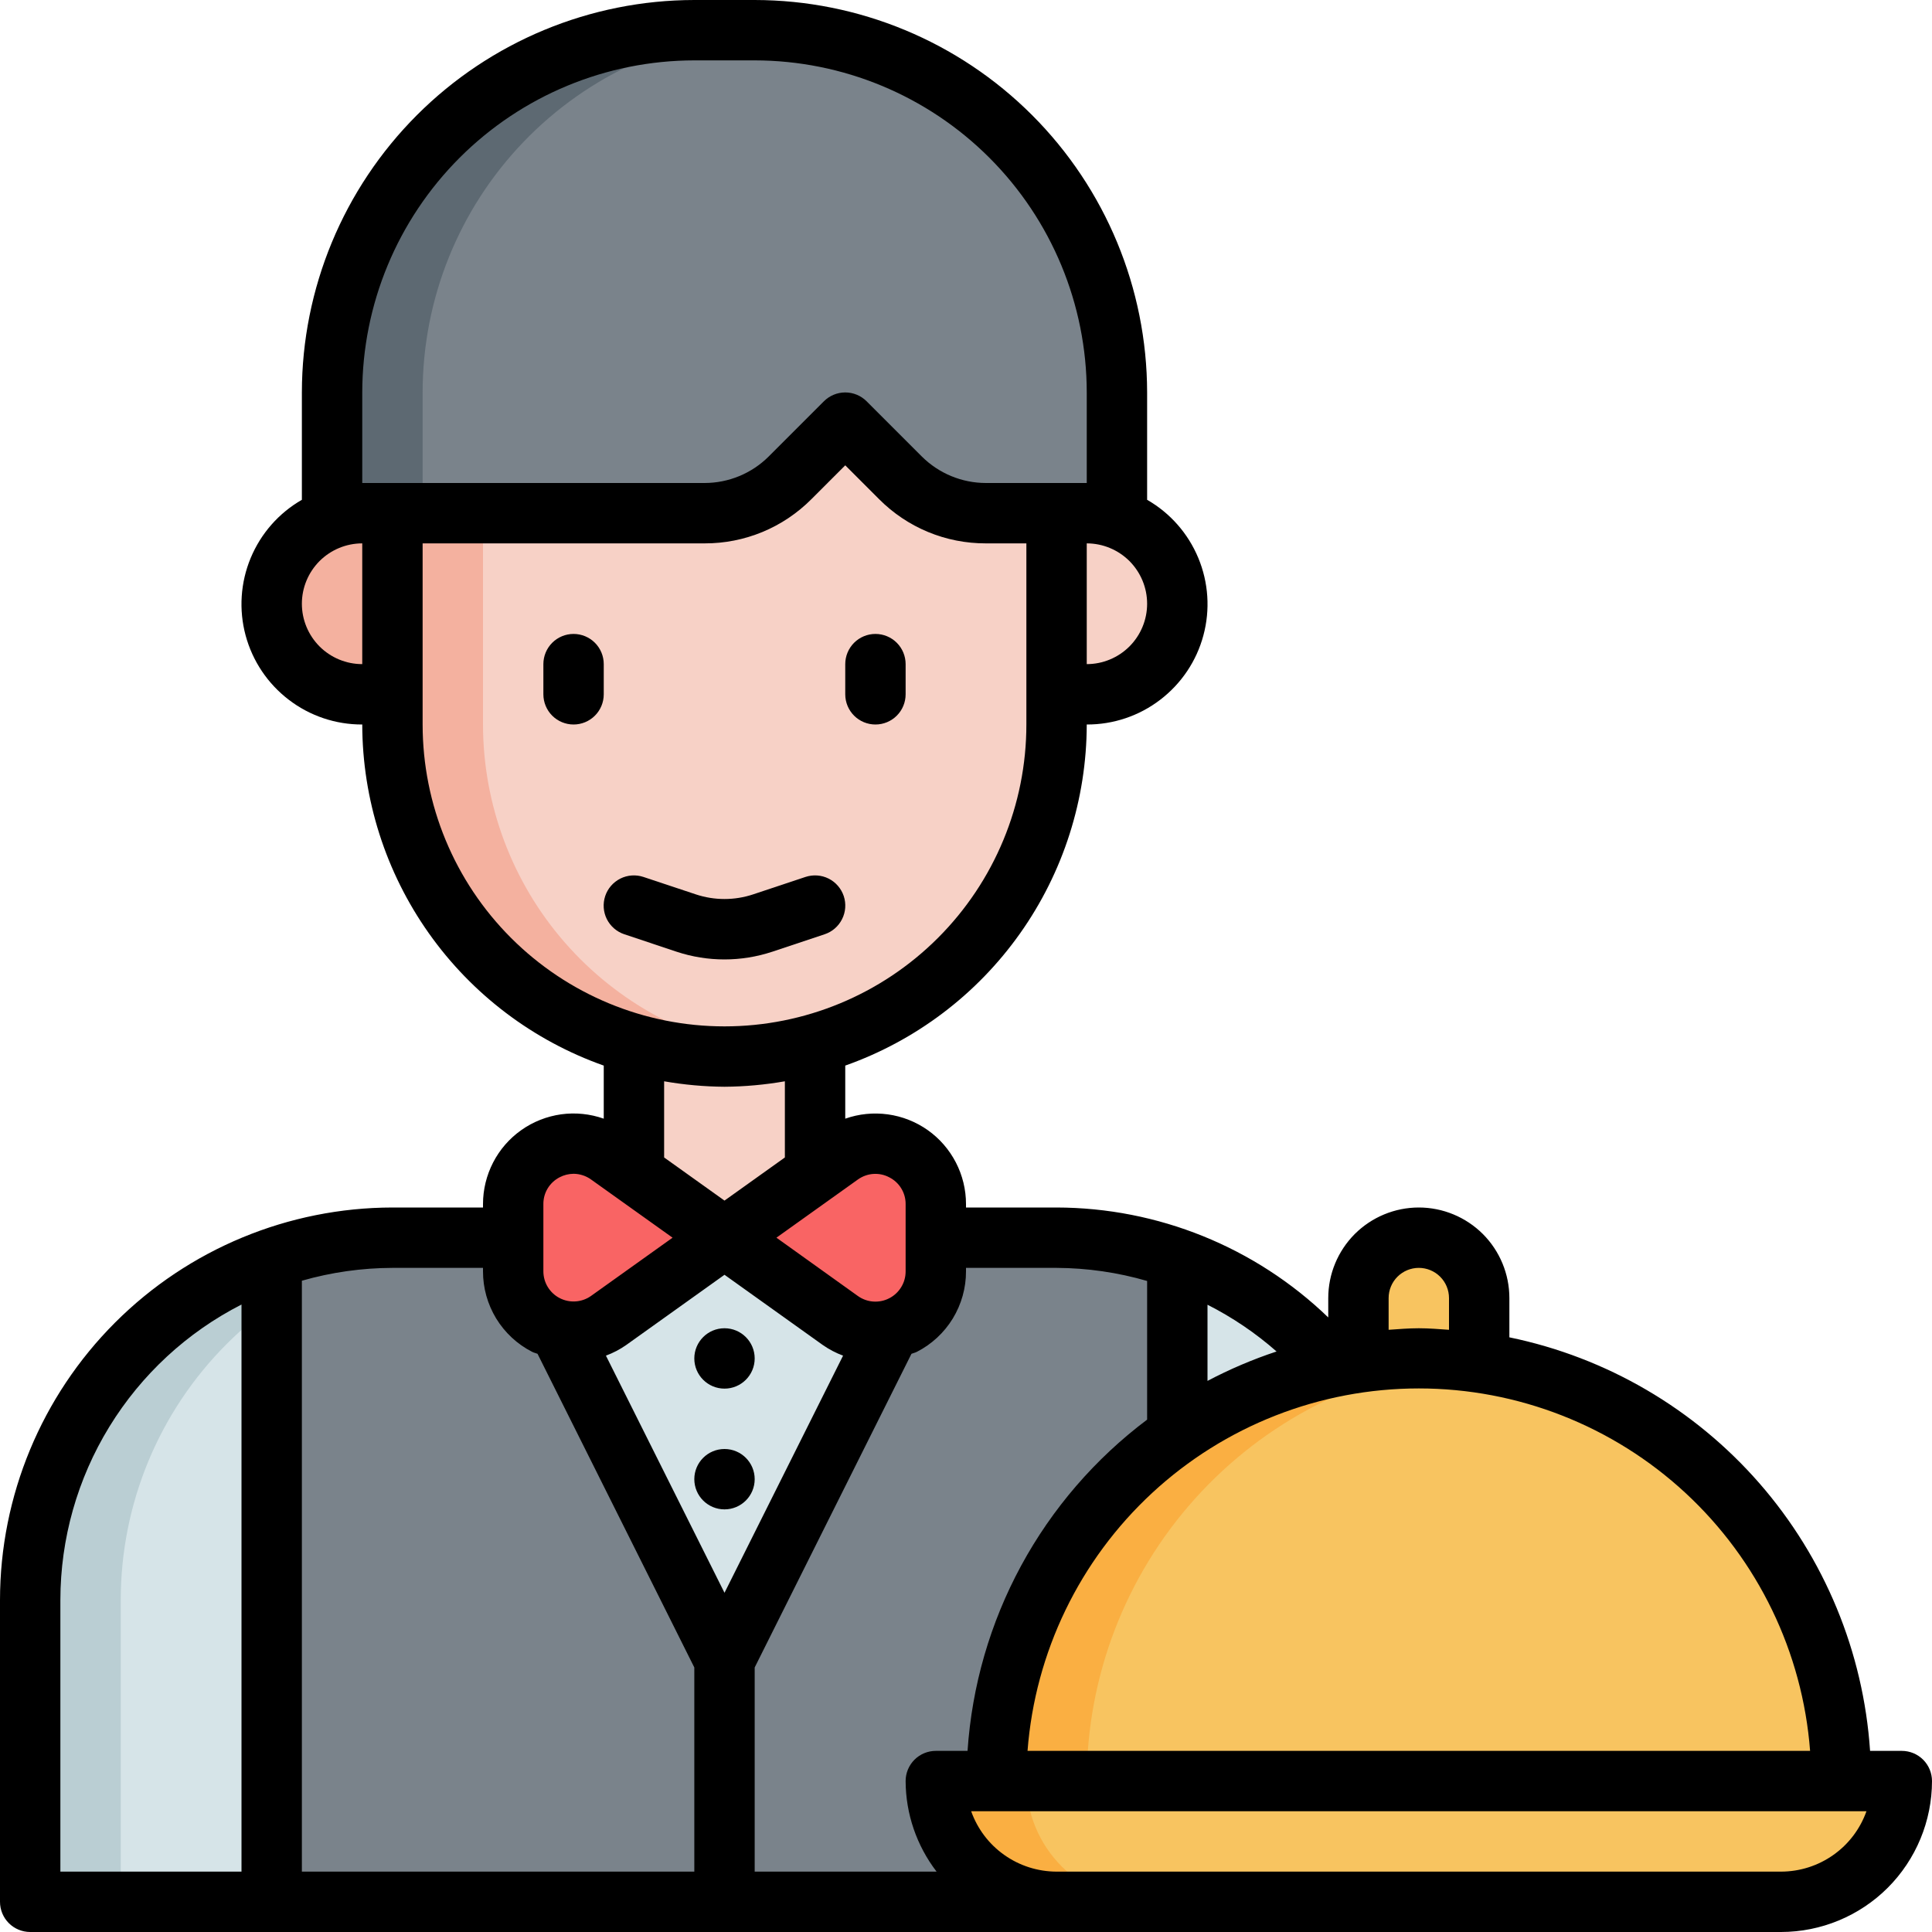 <svg width="40" height="40" viewBox="0 0 40 40" fill="none" xmlns="http://www.w3.org/2000/svg">
<g clip-path="url(#clip0_5563_1153)">
<path d="M8.125 25.625H21.875C23.864 25.625 25.772 26.415 27.178 27.822C28.585 29.228 29.375 31.136 29.375 33.125V39.375H0.625V33.125C0.625 31.136 1.415 29.228 2.822 27.822C4.228 26.415 6.136 25.625 8.125 25.625Z" fill="#D6E4E8"/>
<path d="M10 25.625H8.125C6.136 25.625 4.228 26.415 2.822 27.822C1.415 29.228 0.625 31.136 0.625 33.125V39.375H2.5V33.125C2.5 31.136 3.29 29.228 4.697 27.822C6.103 26.415 8.011 25.625 10 25.625Z" fill="#BACED3"/>
<path d="M16.875 20.625H13.125V25.625H16.875V20.625Z" fill="#F7D1C6"/>
<path d="M8.125 8.125H21.875V15C21.875 16.823 21.151 18.572 19.861 19.861C18.572 21.151 16.823 21.875 15 21.875C13.177 21.875 11.428 21.151 10.139 19.861C8.849 18.572 8.125 16.823 8.125 15V8.125Z" fill="#F7D1C6"/>
<path d="M10 15V8.125H8.125V15C8.118 15.984 8.324 16.958 8.729 17.855C9.133 18.751 9.727 19.55 10.469 20.196C11.21 20.843 12.083 21.321 13.027 21.598C13.971 21.876 14.964 21.946 15.938 21.804C14.293 21.578 12.786 20.765 11.694 19.514C10.603 18.264 10.001 16.66 10 15Z" fill="#F4B19F"/>
<path d="M15.625 0.625H14.375C12.386 0.625 10.478 1.415 9.072 2.822C7.665 4.228 6.875 6.136 6.875 8.125V10.625H14.589C14.918 10.625 15.243 10.56 15.546 10.435C15.85 10.309 16.125 10.125 16.358 9.893L17.5 8.75L18.642 9.893C18.875 10.125 19.15 10.309 19.454 10.435C19.757 10.56 20.082 10.625 20.411 10.625H23.125V8.125C23.125 6.136 22.335 4.228 20.928 2.822C19.522 1.415 17.614 0.625 15.625 0.625Z" fill="#7A838B"/>
<path d="M15.938 0.641C15.833 0.636 15.731 0.625 15.625 0.625H14.375C12.386 0.625 10.478 1.415 9.072 2.822C7.665 4.228 6.875 6.136 6.875 8.125V10.625H8.75V8.125C8.751 6.191 9.499 4.332 10.839 2.938C12.178 1.543 14.005 0.72 15.938 0.641Z" fill="#5D6972"/>
<path d="M7.5 10.625H8.125V14.375H7.5C7.003 14.375 6.526 14.178 6.174 13.826C5.823 13.474 5.625 12.997 5.625 12.5C5.625 12.003 5.823 11.526 6.174 11.174C6.526 10.822 7.003 10.625 7.5 10.625Z" fill="#F4B19F"/>
<path d="M22.5 14.375H21.875V10.625H22.5C22.997 10.625 23.474 10.822 23.826 11.174C24.177 11.526 24.375 12.003 24.375 12.5C24.375 12.997 24.177 13.474 23.826 13.826C23.474 14.178 22.997 14.375 22.5 14.375Z" fill="#F7D1C6"/>
<path d="M24.375 26.056V39.375H5.625V26.056C6.427 25.769 7.273 25.623 8.125 25.625H10.625L15 34.375L19.375 25.625H21.875C22.727 25.623 23.573 25.769 24.375 26.056Z" fill="#7A838B"/>
<path d="M12.601 27.339L15 25.625L12.601 23.912C12.414 23.779 12.194 23.7 11.965 23.683C11.736 23.666 11.507 23.713 11.303 23.818C11.099 23.923 10.928 24.082 10.808 24.279C10.688 24.474 10.625 24.7 10.625 24.929V26.322C10.625 26.551 10.688 26.776 10.808 26.972C10.928 27.168 11.099 27.328 11.303 27.433C11.507 27.538 11.736 27.584 11.965 27.568C12.194 27.551 12.414 27.472 12.601 27.339Z" fill="#F96464"/>
<path d="M17.399 27.339L15 25.625L17.399 23.912C17.586 23.779 17.806 23.7 18.035 23.683C18.264 23.666 18.493 23.713 18.697 23.818C18.901 23.923 19.072 24.082 19.192 24.279C19.312 24.474 19.375 24.7 19.375 24.929V26.322C19.375 26.551 19.312 26.776 19.192 26.972C19.072 27.168 18.901 27.328 18.697 27.433C18.493 27.538 18.264 27.584 18.035 27.568C17.806 27.551 17.586 27.472 17.399 27.339Z" fill="#F96464"/>
<path d="M19.375 36.875H39.375C39.375 37.538 39.112 38.174 38.643 38.643C38.174 39.112 37.538 39.375 36.875 39.375H21.875C21.212 39.375 20.576 39.112 20.107 38.643C19.638 38.174 19.375 37.538 19.375 36.875Z" fill="#F8C460"/>
<path d="M21.25 36.875H19.375C19.375 37.538 19.638 38.174 20.107 38.643C20.576 39.112 21.212 39.375 21.875 39.375H23.75C23.087 39.375 22.451 39.112 21.982 38.643C21.513 38.174 21.25 37.538 21.25 36.875Z" fill="#FAAF42"/>
<path d="M29.375 25.625C29.706 25.625 30.024 25.757 30.259 25.991C30.493 26.226 30.625 26.544 30.625 26.875V29.375H28.125V26.875C28.125 26.544 28.257 26.226 28.491 25.991C28.726 25.757 29.044 25.625 29.375 25.625Z" fill="#F8C460"/>
<path d="M29.375 28.125C31.696 28.125 33.921 29.047 35.562 30.688C37.203 32.329 38.125 34.554 38.125 36.875H20.625C20.625 34.554 21.547 32.329 23.188 30.688C24.829 29.047 27.054 28.125 29.375 28.125Z" fill="#F8C460"/>
<path d="M30.312 28.177C29.091 28.043 27.855 28.169 26.686 28.545C25.516 28.921 24.439 29.54 23.525 30.361C22.611 31.182 21.88 32.186 21.38 33.309C20.881 34.431 20.623 35.646 20.625 36.875H22.5C22.5 34.717 23.298 32.635 24.74 31.03C26.182 29.424 28.167 28.408 30.312 28.177Z" fill="#FAAF42"/>
<path d="M11.875 13.125C11.709 13.125 11.55 13.191 11.433 13.308C11.316 13.425 11.25 13.584 11.25 13.75V14.375C11.25 14.541 11.316 14.7 11.433 14.817C11.55 14.934 11.709 15 11.875 15C12.041 15 12.2 14.934 12.317 14.817C12.434 14.7 12.5 14.541 12.5 14.375V13.75C12.5 13.584 12.434 13.425 12.317 13.308C12.2 13.191 12.041 13.125 11.875 13.125Z" fill="black"/>
<path d="M18.125 15C18.291 15 18.45 14.934 18.567 14.817C18.684 14.7 18.75 14.541 18.75 14.375V13.75C18.75 13.584 18.684 13.425 18.567 13.308C18.45 13.191 18.291 13.125 18.125 13.125C17.959 13.125 17.8 13.191 17.683 13.308C17.566 13.425 17.5 13.584 17.5 13.75V14.375C17.5 14.541 17.566 14.7 17.683 14.817C17.8 14.934 17.959 15 18.125 15Z" fill="black"/>
<path d="M15 28.75C15.345 28.75 15.625 28.47 15.625 28.125C15.625 27.78 15.345 27.5 15 27.5C14.655 27.5 14.375 27.78 14.375 28.125C14.375 28.47 14.655 28.75 15 28.75Z" fill="black"/>
<path d="M15 31.25C15.345 31.25 15.625 30.97 15.625 30.625C15.625 30.28 15.345 30 15 30C14.655 30 14.375 30.28 14.375 30.625C14.375 30.97 14.655 31.25 15 31.25Z" fill="black"/>
<path d="M39.375 36.25H38.718C38.58 34.203 37.776 32.257 36.427 30.71C35.078 29.164 33.26 28.102 31.25 27.688V26.875C31.25 26.378 31.052 25.901 30.701 25.549C30.349 25.198 29.872 25 29.375 25C28.878 25 28.401 25.198 28.049 25.549C27.698 25.901 27.5 26.378 27.5 26.875V27.276C25.989 25.819 23.974 25.004 21.875 25H20V24.929C20 24.629 19.928 24.334 19.79 24.067C19.652 23.801 19.453 23.571 19.208 23.398C18.963 23.225 18.68 23.113 18.383 23.072C18.085 23.031 17.783 23.061 17.5 23.161V22.062C18.96 21.545 20.225 20.589 21.12 19.324C22.015 18.06 22.497 16.549 22.5 15C23.05 15.002 23.585 14.822 24.021 14.488C24.458 14.154 24.773 13.686 24.915 13.155C25.058 12.624 25.021 12.061 24.81 11.553C24.599 11.045 24.227 10.621 23.75 10.348V8.125C23.747 5.971 22.891 3.906 21.367 2.382C19.844 0.859 17.779 0.002 15.625 0H14.375C12.221 0.002 10.156 0.859 8.633 2.382C7.109 3.906 6.252 5.971 6.25 8.125V10.348C5.773 10.621 5.401 11.045 5.19 11.553C4.979 12.061 4.942 12.624 5.085 13.155C5.228 13.686 5.542 14.154 5.979 14.488C6.415 14.822 6.95 15.002 7.5 15C7.503 16.549 7.985 18.06 8.88 19.324C9.775 20.589 11.04 21.545 12.5 22.062V23.161C12.217 23.061 11.914 23.03 11.617 23.071C11.32 23.113 11.037 23.224 10.792 23.398C10.547 23.571 10.347 23.801 10.21 24.067C10.072 24.334 10 24.629 10 24.929V25H8.125C5.971 25.003 3.906 25.859 2.382 27.383C0.859 28.906 0.002 30.971 0 33.125L0 39.375C0 39.541 0.066 39.7 0.183 39.817C0.3 39.934 0.459 40 0.625 40H36.875C37.703 39.999 38.498 39.669 39.084 39.084C39.669 38.498 39.999 37.703 40 36.875C40 36.709 39.934 36.55 39.817 36.433C39.7 36.316 39.541 36.25 39.375 36.25ZM37.476 36.25H21.274C21.43 34.209 22.352 32.301 23.854 30.91C25.356 29.519 27.328 28.746 29.375 28.746C31.422 28.746 33.394 29.519 34.896 30.91C36.398 32.301 37.32 34.209 37.476 36.25ZM25 28.59V27.013C25.515 27.274 25.996 27.599 26.43 27.981C25.937 28.144 25.459 28.348 25 28.59ZM29.375 26.25C29.541 26.25 29.7 26.316 29.817 26.433C29.934 26.55 30 26.709 30 26.875V27.532C29.793 27.518 29.586 27.5 29.375 27.5C29.164 27.5 28.957 27.518 28.75 27.532V26.875C28.75 26.709 28.816 26.55 28.933 26.433C29.05 26.316 29.209 26.25 29.375 26.25ZM21.875 26.25C22.509 26.253 23.141 26.344 23.75 26.521V29.392C22.673 30.201 21.784 31.232 21.142 32.415C20.5 33.599 20.122 34.907 20.032 36.25H19.375C19.209 36.25 19.05 36.316 18.933 36.433C18.816 36.55 18.75 36.709 18.75 36.875C18.752 37.553 18.978 38.212 19.391 38.75H15.625V34.523L18.871 28.029C18.908 28.014 18.947 28.007 18.983 27.988C19.29 27.831 19.547 27.592 19.727 27.298C19.906 27.003 20.001 26.665 20 26.321V26.25H21.875ZM12.965 27.847L15 26.393L17.035 27.847C17.165 27.938 17.306 28.012 17.455 28.067L15 32.977L12.545 28.067C12.694 28.012 12.835 27.938 12.965 27.847ZM18.411 24.375C18.514 24.427 18.6 24.506 18.66 24.605C18.72 24.703 18.751 24.816 18.75 24.931V26.323C18.75 26.438 18.719 26.55 18.659 26.648C18.599 26.747 18.513 26.827 18.411 26.879C18.309 26.932 18.194 26.955 18.08 26.947C17.965 26.939 17.855 26.899 17.761 26.832L16.075 25.625L17.762 24.42C17.856 24.353 17.966 24.313 18.08 24.305C18.195 24.297 18.31 24.321 18.411 24.375ZM22.5 13.75V11.25C22.831 11.25 23.149 11.382 23.384 11.616C23.618 11.851 23.75 12.168 23.75 12.5C23.75 12.832 23.618 13.149 23.384 13.384C23.149 13.618 22.831 13.75 22.5 13.75ZM7.5 8.125C7.502 6.302 8.227 4.555 9.516 3.266C10.805 1.977 12.552 1.252 14.375 1.25H15.625C17.448 1.252 19.195 1.977 20.484 3.266C21.773 4.555 22.498 6.302 22.5 8.125V10H20.411C19.914 9.999 19.437 9.802 19.085 9.451L17.942 8.308C17.825 8.191 17.666 8.125 17.5 8.125C17.334 8.125 17.175 8.191 17.058 8.308L15.915 9.451C15.563 9.802 15.086 9.999 14.589 10H7.5V8.125ZM6.25 12.5C6.25 12.168 6.382 11.851 6.616 11.616C6.851 11.382 7.168 11.25 7.5 11.25V13.75C7.168 13.75 6.851 13.618 6.616 13.384C6.382 13.149 6.25 12.832 6.25 12.5ZM8.75 15V11.25H14.589C15 11.251 15.406 11.171 15.786 11.014C16.165 10.857 16.509 10.626 16.799 10.335L17.5 9.634L18.201 10.335C18.491 10.626 18.835 10.857 19.214 11.014C19.593 11.171 20 11.251 20.411 11.25H21.25V15C21.25 16.658 20.591 18.247 19.419 19.419C18.247 20.591 16.658 21.25 15 21.25C13.342 21.25 11.753 20.591 10.581 19.419C9.408 18.247 8.75 16.658 8.75 15ZM15 22.5C15.419 22.497 15.837 22.459 16.25 22.387V23.964L15 24.857L13.75 23.964V22.387C14.163 22.459 14.581 22.497 15 22.5ZM11.25 24.929C11.249 24.814 11.28 24.701 11.34 24.603C11.4 24.505 11.486 24.425 11.589 24.373C11.677 24.327 11.775 24.303 11.875 24.302C12.005 24.303 12.131 24.344 12.237 24.42L13.925 25.625L12.238 26.83C12.144 26.897 12.034 26.936 11.919 26.944C11.805 26.952 11.691 26.929 11.588 26.876C11.486 26.824 11.401 26.744 11.341 26.646C11.281 26.548 11.25 26.435 11.25 26.321V24.929ZM1.25 33.125C1.251 31.859 1.602 30.618 2.264 29.539C2.926 28.46 3.872 27.584 5 27.009V38.75H1.25V33.125ZM6.25 26.516C6.86 26.341 7.491 26.252 8.125 26.25H10V26.321C9.999 26.665 10.094 27.003 10.273 27.298C10.453 27.592 10.71 27.831 11.017 27.988C11.053 28.007 11.092 28.014 11.129 28.029L14.375 34.523V38.75H6.25V26.516ZM36.875 38.75H21.875C21.487 38.749 21.109 38.629 20.793 38.405C20.476 38.182 20.237 37.865 20.107 37.5H38.643C38.513 37.865 38.274 38.182 37.957 38.405C37.641 38.629 37.263 38.749 36.875 38.75Z" fill="black"/>
<path d="M15.988 19.705L17.073 19.343C17.23 19.291 17.36 19.178 17.434 19.03C17.509 18.882 17.521 18.71 17.469 18.552C17.416 18.395 17.304 18.265 17.155 18.19C17.007 18.116 16.835 18.104 16.677 18.156L15.593 18.517C15.208 18.645 14.791 18.645 14.406 18.517L13.321 18.156C13.164 18.104 12.992 18.116 12.844 18.19C12.695 18.265 12.582 18.395 12.53 18.552C12.478 18.71 12.49 18.882 12.564 19.03C12.639 19.178 12.769 19.291 12.926 19.343L14.01 19.705C14.652 19.917 15.345 19.917 15.987 19.705H15.988Z" fill="black"/>
</g>
<defs>
<clipPath id="clip0_5563_1153">
<rect width="40" height="40" fill="white"/>
</clipPath>
</defs>
</svg>
